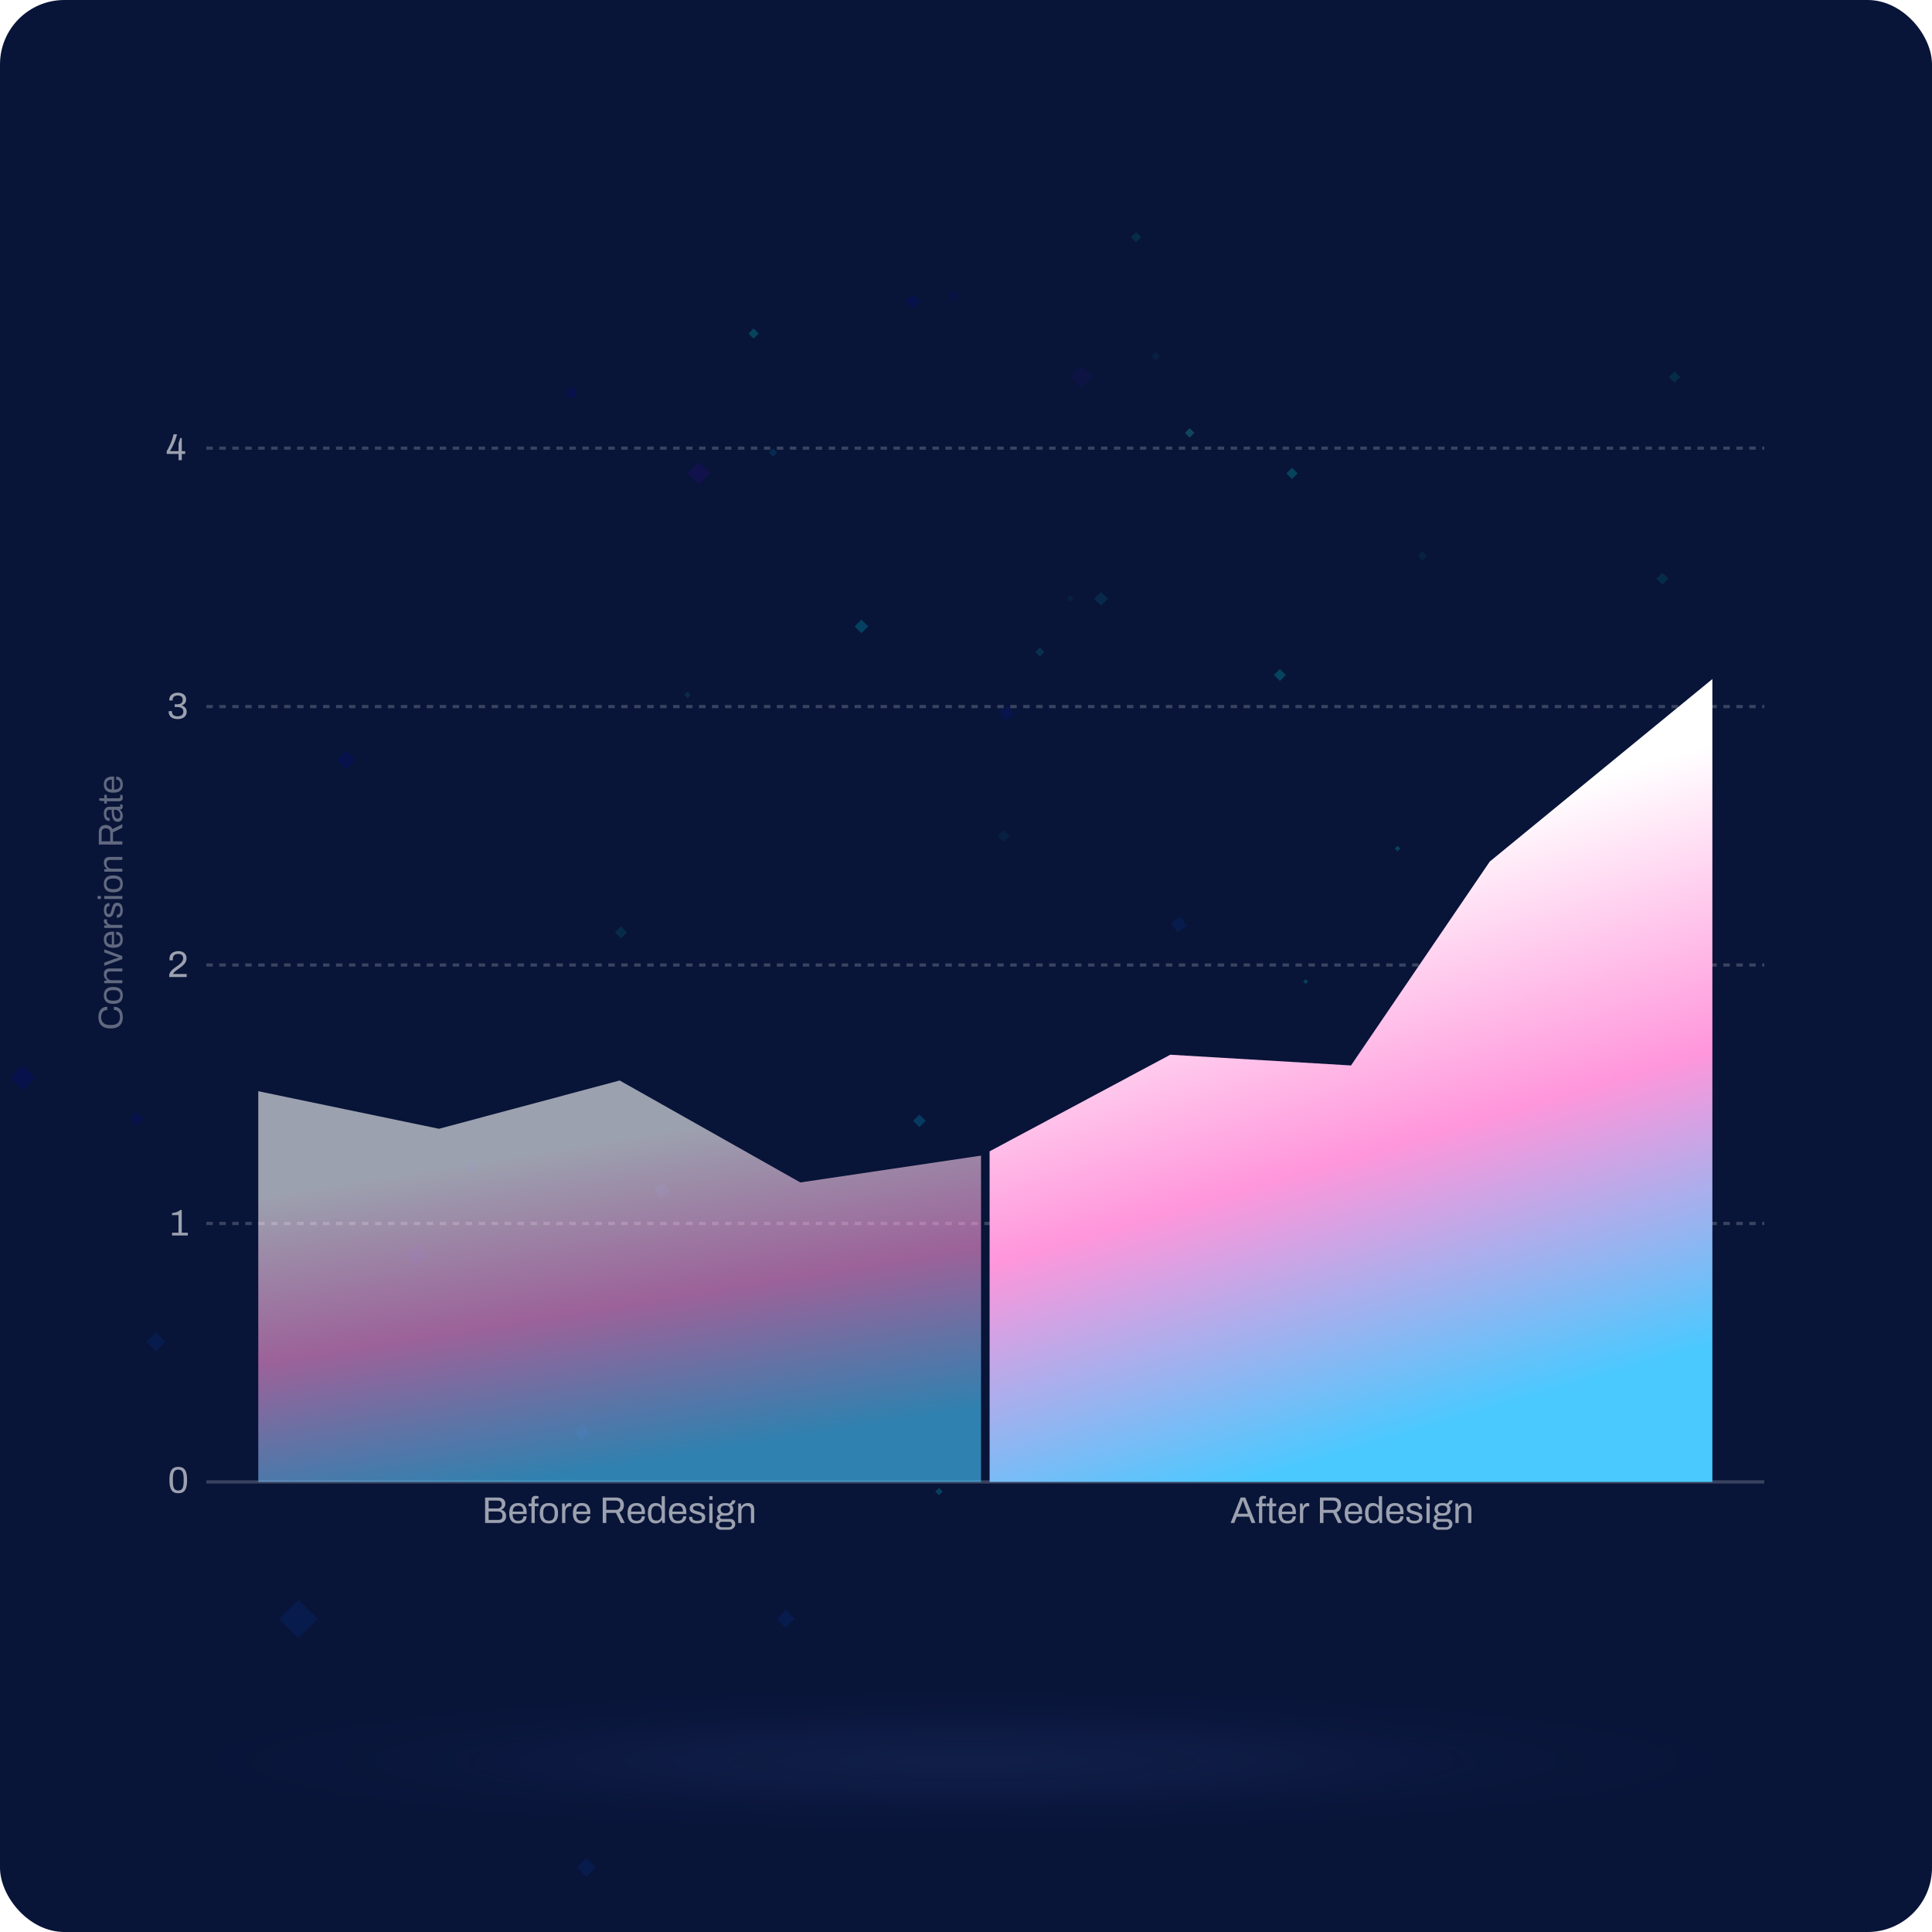 <svg width="900" height="900" viewBox="0 0 900 900" fill="none" xmlns="http://www.w3.org/2000/svg">
    <g clip-path="url(#m1q95awsqa)">
        <rect width="900" height="900" rx="30" fill="#081438"/>
        <g opacity=".2">
            <path fill="#00F0FF" fill-opacity=".5" d="m512.918 275.764 3.181 3.181-3.181 3.182-3.181-3.182z"/>
            <path fill="#00F0FF" d="m651.032 393.979 1.313 1.313-1.313 1.313-1.313-1.313zM439.128 694.83l-1.723-1.722-1.722 1.722 1.722 1.722zM644.607 476.541l1.983 1.983-1.983 1.984-1.983-1.984zM608.229 456.072l1.174 1.174-1.174 1.174-1.174-1.174zM401.27 288.614l3.181 3.181-3.181 3.182-3.181-3.182z"/>
            <path fill="#0500FF" fill-opacity=".5" d="m425.272 137.183 3.181 3.181-3.181 3.182-3.181-3.182z"/>
            <path fill="#3DFFFB" d="m554.18 199.438 2.223 2.223-2.223 2.223-2.223-2.223z"/>
            <path fill="#0500FF" fill-opacity=".5" d="m161.419 349.791 4.143 4.143-4.143 4.143-4.143-4.143z"/>
            <path fill="#06F" fill-opacity=".5" d="m72.595 620.658 4.423 4.423-4.423 4.423-4.423-4.423zM139.01 745.231l8.933 8.933-8.933 8.933-8.933-8.933zM370.196 754.164l-4.157-4.157-4.157 4.157 4.157 4.157zM273.165 865.467l4.423 4.423-4.423 4.423-4.423-4.423z"/>
            <path fill="#0500FF" fill-opacity=".5" d="m63.749 518.199 3.091 3.092-3.091 3.091-3.091-3.091zM10.492 496.366l5.76 5.76-5.76 5.76-5.76-5.76z"/>
            <path fill="#06F" fill-opacity=".5" d="m304.639 553.772 4.495-2.908 2.908 4.495-4.495 2.908z"/>
            <path fill="#00D1FF" d="m425.328 522.149 2.959-2.959 2.958 2.959-2.958 2.959z"/>
            <path fill="#001AFF" fill-opacity=".5" d="m469.77 328.676-4.224 2.733 2.732 4.224 4.225-2.733z"/>
            <path fill="#06F" fill-opacity=".5" d="m545.505 429.851 4.495-2.908 2.908 4.495-4.495 2.908zM267.517 666.405l4.495-2.908 2.908 4.495-4.495 2.908z"/>
            <path fill="#0500FF" fill-opacity=".5" d="m503.298 610.812 2.734-2.734 2.735 2.734-2.735 2.734zM217.308 542.792l3.142-2.033 2.032 3.142-3.142 2.033zM189.479 583.442l5.854-3.787 3.787 5.854-5.854 3.787z"/>
            <path fill="#00FFF0" fill-opacity=".6" d="m484.402 301.61 2.118 2.118-2.118 2.119-2.118-2.119z"/>
            <path fill="#00FFF0" d="m351.05 152.992 2.387 2.387-2.387 2.388-2.387-2.388zM604.502 220.529l-2.635-2.635-2.636 2.635 2.636 2.635zM596.225 311.637l2.804 2.804-2.804 2.805-2.804-2.805z"/>
            <path fill="#00FFF0" fill-opacity=".5" d="m289.274 431.541 2.804 2.804-2.804 2.805-2.804-2.805zM320.283 322.149l1.539 1.539-1.539 1.538-1.539-1.538z"/>
            <path fill="#0500FF" fill-opacity=".5" d="m264.514 180.646 3.91.668-.668 3.909-3.91-.668z"/>
            <path fill="#00D1FF" fill-opacity=".6" d="m360.12 208.863 1.957 1.957-1.957 1.958-1.957-1.958z"/>
            <path fill="#6100FF" fill-opacity=".5" d="m325.546 215.138 5.286 5.286-5.286 5.285-5.286-5.285z"/>
            <g opacity=".5">
                <path fill="#00FFF0" fill-opacity=".6" d="m662.594 256.738 2.118 2.119-2.118 2.118-2.118-2.118z"/>
                <path fill="#00FFF0" d="m529.244 108.12 2.387 2.387-2.387 2.387-2.387-2.387zM782.694 175.658l-2.635-2.635-2.636 2.635 2.636 2.635zM774.418 266.765l2.804 2.804-2.804 2.805-2.804-2.805z"/>
                <path fill="#00FFF0" fill-opacity=".5" d="m467.467 386.67 2.804 2.804-2.804 2.805-2.804-2.805zM498.475 277.279l1.539 1.539-1.539 1.538-1.539-1.538z"/>
                <path fill="#0500FF" fill-opacity=".5" d="m442.707 135.776 3.91.668-.668 3.909-3.91-.668z"/>
                <path fill="#00D1FF" fill-opacity=".6" d="m538.312 163.992 1.957 1.957-1.957 1.958-1.957-1.958z"/>
                <path fill="#6100FF" fill-opacity=".5" d="m503.739 170.268 5.286 5.286-5.286 5.285-5.286-5.285z"/>
            </g>
        </g>
        <path d="M83.171 214.36v-2.903h-5.512v-1.279c.483-.829.921-1.665 1.313-2.506a25.53 25.53 0 0 0 1.071-2.592c.323-.887.588-1.814.795-2.782h1.625a23.96 23.96 0 0 1-1.28 3.871c-.264.622-.53 1.204-.794 1.745a16.98 16.98 0 0 1-.726 1.4c-.219.392-.397.68-.535.864h4.043v-3.767c.07-.184.138-.374.207-.57.081-.208.156-.415.225-.622.07-.219.133-.421.19-.605.058-.196.104-.38.138-.553h.76v6.117h1.573v1.279h-1.572v2.903H83.17z" fill="#fff" fill-opacity=".6"/>
        <path d="M96.12 208.756h725.76" stroke="#fff" stroke-opacity=".2" stroke-width="1.512" stroke-dasharray="3.02 3.02"/>
        <path d="M82.831 334.96c-.922 0-1.7-.138-2.333-.415-.633-.288-1.112-.691-1.434-1.209-.323-.519-.484-1.135-.484-1.849v-.225h1.538v.225c0 .714.225 1.261.674 1.642.46.368 1.094.552 1.9.552.807 0 1.458-.172 1.953-.518.496-.357.743-.922.743-1.693 0-.565-.132-.997-.397-1.296-.265-.3-.61-.507-1.037-.622a4.522 4.522 0 0 0-1.33-.191h-1.245v-1.278h1.296c.438 0 .841-.069 1.21-.208.369-.138.662-.362.881-.674.23-.322.346-.737.346-1.244 0-.46-.104-.835-.311-1.123a1.73 1.73 0 0 0-.812-.639 2.834 2.834 0 0 0-1.14-.225c-.462 0-.876.081-1.245.242-.369.15-.662.38-.881.691-.208.311-.311.703-.311 1.175v.225h-1.555v-.311c0-.657.167-1.233.5-1.728a3.473 3.473 0 0 1 1.4-1.158c.6-.276 1.285-.415 2.057-.415.76 0 1.428.121 2.004.363.588.242 1.049.599 1.383 1.072.334.472.5 1.054.5 1.745 0 .507-.091.939-.276 1.296a2.636 2.636 0 0 1-.726.864c-.3.23-.622.42-.967.57v.069a3.308 3.308 0 0 1 1.59 1.003c.426.483.639 1.117.639 1.9 0 .703-.179 1.308-.536 1.815-.345.507-.835.898-1.469 1.175-.622.265-1.33.397-2.125.397z" fill="#fff" fill-opacity=".6"/>
        <path d="M96.12 329.149h725.76" stroke="#fff" stroke-opacity=".2" stroke-width="1.512" stroke-dasharray="3.02 3.02"/>
        <path d="M78.82 455.146v-.501c0-.484.092-.928.276-1.331.196-.414.45-.789.76-1.123a8.981 8.981 0 0 1 1.089-.985c.403-.311.812-.616 1.227-.916a22.456 22.456 0 0 0 1.555-1.175c.484-.391.87-.812 1.158-1.261.288-.461.432-.974.432-1.538 0-.357-.086-.68-.26-.968a1.701 1.701 0 0 0-.742-.708c-.334-.173-.76-.26-1.28-.26-.61 0-1.1.104-1.468.312-.368.207-.64.483-.812.829a2.666 2.666 0 0 0-.242 1.14v.709H79.01a2.9 2.9 0 0 1-.035-.259 4.834 4.834 0 0 1-.017-.432c0-.853.19-1.538.57-2.057.38-.53.887-.915 1.52-1.157a5.475 5.475 0 0 1 2.057-.381c.657 0 1.221.093 1.694.277a3.18 3.18 0 0 1 1.174.726c.311.311.542.668.692 1.071.15.392.224.806.224 1.244 0 .542-.098 1.037-.293 1.486-.185.45-.45.87-.795 1.262-.334.38-.732.749-1.193 1.106-.449.357-.939.72-1.468 1.088a16.98 16.98 0 0 0-1.09.778 6.485 6.485 0 0 0-.915.812c-.253.277-.415.542-.484.795h6.308v1.417h-8.14z" fill="#fff" fill-opacity=".6"/>
        <path d="M96.12 449.542h725.76" stroke="#fff" stroke-opacity=".2" stroke-width="1.512" stroke-dasharray="3.02 3.02"/>
        <path d="M80.147 575.539v-1.296h2.99v-8.208h-3.008v-.968c.427-.034.864-.098 1.314-.19.46-.092.91-.236 1.347-.432a4.872 4.872 0 0 0 1.193-.795h.691v10.593h2.817v1.296h-7.344z" fill="#fff" fill-opacity=".6"/>
        <path d="M96.12 569.935h725.76" stroke="#fff" stroke-opacity=".2" stroke-width="1.512" stroke-dasharray="3.02 3.02"/>
        <path d="M83.054 695.599c-.645 0-1.221-.092-1.728-.276a2.984 2.984 0 0 1-1.296-.985c-.357-.472-.628-1.1-.812-1.884-.185-.794-.277-1.791-.277-2.989s.092-2.189.277-2.972c.184-.795.455-1.423.812-1.884.357-.472.789-.8 1.296-.985.507-.196 1.083-.293 1.728-.293s1.215.097 1.71.293c.507.185.94.513 1.297.985.357.461.627 1.089.812 1.884.184.783.276 1.774.276 2.972s-.092 2.195-.276 2.989c-.185.784-.455 1.412-.813 1.884-.357.461-.789.789-1.296.985-.495.184-1.065.276-1.71.276zm0-1.278c.656 0 1.163-.167 1.52-.501.37-.335.623-.83.76-1.487.15-.656.225-1.474.225-2.453v-.795c0-.991-.075-1.815-.224-2.471-.138-.668-.392-1.17-.76-1.504-.358-.334-.865-.501-1.521-.501-.657 0-1.17.167-1.538.501-.369.334-.628.83-.778 1.486-.138.657-.207 1.481-.207 2.472v.777c0 .979.069 1.803.207 2.471.15.668.41 1.169.778 1.504.368.334.881.501 1.538.501z" fill="#fff" fill-opacity=".6"/>
        <path fill="#fff" fill-opacity=".2" d="M96.12 689.572h725.76v1.512H96.12z"/>
        <path opacity=".6" d="m120.312 508.328 84.172 17.5 84.172-22.5 84.172 47.5 84.172-12.5v152H120.312v-182z" fill="url(#vdq2nikfzb)"/>
        <path d="M225.983 709.472v-11.855h6.117c.679 0 1.267.121 1.762.363.496.231.876.559 1.141.985.276.427.415.933.415 1.521 0 .449-.081.864-.242 1.244-.162.38-.386.697-.674.95a2.909 2.909 0 0 1-.985.571v.069c.414.092.789.259 1.123.501.334.242.599.564.795.968.207.391.311.875.311 1.451 0 .772-.161 1.394-.484 1.866a2.808 2.808 0 0 1-1.296 1.037c-.541.219-1.163.329-1.866.329h-6.117zm1.641-1.417h4.459c.587 0 1.065-.15 1.434-.45.368-.311.553-.823.553-1.538 0-.437-.081-.8-.242-1.088a1.452 1.452 0 0 0-.709-.657c-.311-.15-.702-.225-1.175-.225h-4.32v3.958zm0-5.357h4.165c.391 0 .731-.075 1.019-.225a1.84 1.84 0 0 0 .933-1.624c0-.622-.167-1.077-.501-1.365-.334-.3-.777-.45-1.33-.45h-4.286v3.664zM241.383 709.679c-.898 0-1.659-.167-2.281-.501-.61-.346-1.077-.87-1.399-1.573-.311-.702-.467-1.595-.467-2.678 0-1.095.156-1.987.467-2.679.322-.702.795-1.221 1.417-1.555.622-.345 1.399-.518 2.332-.518.853 0 1.567.167 2.143.501.576.323 1.008.812 1.296 1.469.3.645.449 1.457.449 2.436v.726h-6.531c.023.726.126 1.325.311 1.797.195.461.483.801.864 1.02.38.207.858.311 1.434.311.392 0 .731-.046 1.019-.139.3-.103.548-.247.743-.432.208-.184.363-.403.467-.656.104-.254.161-.53.173-.83h1.486a3.705 3.705 0 0 1-.277 1.348 2.811 2.811 0 0 1-.76 1.037 3.589 3.589 0 0 1-1.227.674c-.484.161-1.037.242-1.659.242zm-2.54-5.512h4.925c0-.507-.058-.934-.173-1.279a2.119 2.119 0 0 0-.501-.847 1.73 1.73 0 0 0-.743-.466 2.684 2.684 0 0 0-.95-.156c-.53 0-.98.098-1.348.294a1.946 1.946 0 0 0-.847.898c-.196.404-.317.922-.363 1.556zM247.584 709.472v-7.811h-1.348v-1.279h1.348v-1.451c0-.357.052-.691.156-1.003.103-.322.299-.581.587-.777.288-.207.692-.311 1.21-.311.161 0 .317.011.466.034.162.012.312.035.45.07.15.023.282.051.397.086v1.089h-.916c-.288 0-.501.074-.639.224-.127.138-.19.34-.19.605v1.434h1.745v1.279h-1.745v7.811h-1.521zM255.713 709.679c-.922 0-1.7-.167-2.333-.501-.622-.346-1.1-.87-1.434-1.573-.323-.702-.484-1.595-.484-2.678 0-1.095.161-1.987.484-2.679.334-.702.812-1.221 1.434-1.555.633-.345 1.411-.518 2.333-.518.921 0 1.693.173 2.315.518.634.334 1.112.853 1.434 1.555.323.692.484 1.584.484 2.679 0 1.083-.161 1.976-.484 2.678-.322.703-.8 1.227-1.434 1.573-.622.334-1.394.501-2.315.501zm0-1.279c.587 0 1.077-.115 1.468-.345.392-.231.686-.588.882-1.072.207-.495.311-1.117.311-1.866v-.38c0-.761-.104-1.383-.311-1.866-.196-.484-.49-.841-.882-1.072-.391-.23-.881-.345-1.468-.345-.588 0-1.083.115-1.486.345-.392.231-.686.588-.882 1.072-.196.483-.293 1.105-.293 1.866v.38c0 .749.097 1.371.293 1.866.196.484.49.841.882 1.072.403.23.898.345 1.486.345zM261.835 709.472v-9.09h1.227l.138 1.504h.121c.092-.288.219-.559.38-.813.162-.265.381-.478.657-.639.277-.173.616-.259 1.02-.259.172 0 .328.017.466.052a1.2 1.2 0 0 1 .328.086v1.4h-.57c-.391 0-.731.069-1.019.207a1.804 1.804 0 0 0-.692.553c-.184.242-.322.53-.414.864a4.534 4.534 0 0 0-.121 1.071v5.064h-1.521zM271.033 709.679c-.899 0-1.659-.167-2.281-.501-.611-.346-1.077-.87-1.4-1.573-.311-.702-.466-1.595-.466-2.678 0-1.095.155-1.987.466-2.679.323-.702.795-1.221 1.417-1.555.622-.345 1.4-.518 2.333-.518.852 0 1.567.167 2.143.501.576.323 1.008.812 1.296 1.469.299.645.449 1.457.449 2.436v.726h-6.532c.023.726.127 1.325.311 1.797.196.461.484.801.864 1.02.38.207.858.311 1.434.311.392 0 .732-.046 1.02-.139.299-.103.547-.247.743-.432.207-.184.363-.403.466-.656.104-.254.162-.53.173-.83h1.486a3.684 3.684 0 0 1-.276 1.348 2.814 2.814 0 0 1-.761 1.037 3.593 3.593 0 0 1-1.226.674c-.484.161-1.037.242-1.659.242zm-2.54-5.512h4.924c0-.507-.057-.934-.172-1.279a2.132 2.132 0 0 0-.502-.847 1.73 1.73 0 0 0-.743-.466 2.684 2.684 0 0 0-.95-.156c-.53 0-.979.098-1.348.294a1.95 1.95 0 0 0-.847.898c-.195.404-.316.922-.362 1.556zM280.776 709.472v-11.855h6.238c.806 0 1.474.15 2.004.45.542.288.945.697 1.21 1.227.265.518.397 1.117.397 1.797 0 .818-.184 1.52-.553 2.108a3.078 3.078 0 0 1-1.52 1.261l2.488 5.012h-1.797l-2.316-4.718h-4.51v4.718h-1.641zm1.641-6.118h4.441c.657 0 1.17-.201 1.538-.604.38-.404.571-.957.571-1.659 0-.438-.081-.807-.242-1.106-.162-.3-.398-.53-.709-.691-.311-.173-.697-.26-1.158-.26h-4.441v4.32zM296.497 709.679c-.898 0-1.659-.167-2.281-.501-.61-.346-1.077-.87-1.4-1.573-.311-.702-.466-1.595-.466-2.678 0-1.095.155-1.987.466-2.679.323-.702.795-1.221 1.417-1.555.622-.345 1.4-.518 2.333-.518.853 0 1.567.167 2.143.501.576.323 1.008.812 1.296 1.469.299.645.449 1.457.449 2.436v.726h-6.532c.023.726.127 1.325.311 1.797.196.461.484.801.864 1.02.381.207.859.311 1.435.311a3.33 3.33 0 0 0 1.019-.139c.3-.103.547-.247.743-.432.208-.184.363-.403.467-.656a2.45 2.45 0 0 0 .173-.83h1.486a3.705 3.705 0 0 1-.277 1.348 2.822 2.822 0 0 1-.76 1.037 3.589 3.589 0 0 1-1.227.674c-.484.161-1.037.242-1.659.242zm-2.54-5.512h4.925c0-.507-.058-.934-.173-1.279a2.119 2.119 0 0 0-.501-.847 1.736 1.736 0 0 0-.743-.466 2.694 2.694 0 0 0-.951-.156c-.53 0-.979.098-1.347.294a1.946 1.946 0 0 0-.847.898c-.196.404-.317.922-.363 1.556zM305.428 709.679c-.749 0-1.394-.167-1.935-.501-.53-.334-.945-.853-1.244-1.555-.288-.715-.432-1.636-.432-2.765 0-1.072.15-1.953.449-2.644.3-.691.714-1.204 1.244-1.538.53-.334 1.146-.501 1.849-.501.403 0 .778.046 1.123.138a2.762 2.762 0 0 1 1.642 1.21h.104v-4.545h1.52v12.494h-1.227l-.138-1.296h-.121a3.023 3.023 0 0 1-1.209 1.14 3.654 3.654 0 0 1-1.625.363zm.363-1.331c.576 0 1.043-.126 1.4-.38.357-.253.616-.622.777-1.106.173-.484.26-1.083.26-1.797v-.276c0-.622-.064-1.147-.19-1.573-.127-.426-.3-.766-.519-1.019a1.805 1.805 0 0 0-.76-.536 2.675 2.675 0 0 0-.916-.156c-.564 0-1.025.116-1.382.346-.358.219-.622.57-.795 1.054-.173.472-.259 1.089-.259 1.849v.363c0 .783.092 1.417.276 1.901.184.472.449.812.795 1.019.357.208.795.311 1.313.311zM315.768 709.679c-.898 0-1.659-.167-2.281-.501-.61-.346-1.077-.87-1.399-1.573-.311-.702-.467-1.595-.467-2.678 0-1.095.156-1.987.467-2.679.322-.702.795-1.221 1.417-1.555.622-.345 1.399-.518 2.332-.518.853 0 1.567.167 2.143.501.576.323 1.008.812 1.296 1.469.3.645.449 1.457.449 2.436v.726h-6.531c.023.726.126 1.325.311 1.797.196.461.484.801.864 1.02.38.207.858.311 1.434.311.392 0 .731-.046 1.019-.139.3-.103.548-.247.743-.432.208-.184.363-.403.467-.656.104-.254.161-.53.173-.83h1.486a3.705 3.705 0 0 1-.277 1.348 2.811 2.811 0 0 1-.76 1.037 3.589 3.589 0 0 1-1.227.674c-.484.161-1.037.242-1.659.242zm-2.54-5.512h4.925c0-.507-.058-.934-.173-1.279a2.119 2.119 0 0 0-.501-.847 1.73 1.73 0 0 0-.743-.466 2.684 2.684 0 0 0-.95-.156c-.53 0-.98.098-1.348.294a1.946 1.946 0 0 0-.847.898c-.196.404-.317.922-.363 1.556zM324.786 709.679c-.622 0-1.169-.063-1.642-.19-.472-.127-.864-.311-1.175-.553a2.418 2.418 0 0 1-.708-.864 2.595 2.595 0 0 1-.242-1.141v-.155c0-.058.006-.104.017-.138h1.504a.486.486 0 0 0-.018.121v.103c.012.403.115.72.311.951.208.23.49.391.847.483.357.093.755.139 1.192.139.38 0 .732-.046 1.054-.139.323-.103.576-.253.761-.449.196-.207.293-.466.293-.777 0-.381-.126-.669-.38-.864-.242-.208-.564-.369-.967-.484-.404-.115-.824-.236-1.262-.363a20.678 20.678 0 0 1-1.106-.346 5.021 5.021 0 0 1-1.002-.466 2.314 2.314 0 0 1-.708-.709c-.173-.299-.26-.674-.26-1.123 0-.403.081-.76.242-1.071.173-.311.415-.576.726-.795.311-.219.685-.38 1.123-.484.45-.115.945-.173 1.486-.173.576 0 1.077.064 1.504.19.437.127.8.306 1.088.536.288.23.501.495.64.795.138.288.207.599.207.933v.207a.473.473 0 0 1-.017.139h-1.486v-.191c0-.23-.064-.449-.19-.656-.116-.219-.323-.392-.622-.519-.288-.138-.692-.207-1.21-.207-.334 0-.622.029-.864.086a1.53 1.53 0 0 0-.605.242 1.046 1.046 0 0 0-.363.381.946.946 0 0 0-.121.483c0 .3.098.53.294.692.196.161.455.293.778.397.334.104.691.219 1.071.346.403.115.812.236 1.227.362.426.116.812.265 1.158.45.357.184.639.438.846.76.219.311.329.726.329 1.244 0 .484-.092.905-.277 1.262a2.324 2.324 0 0 1-.795.881c-.334.23-.731.397-1.192.501a5.989 5.989 0 0 1-1.486.173zM330.415 698.672v-1.694h1.521v1.694h-1.521zm0 10.8v-9.09h1.521v9.09h-1.521zM335.834 712.616c-.437 0-.841-.092-1.209-.276a2.096 2.096 0 0 1-.882-.76c-.218-.334-.328-.732-.328-1.193 0-.507.138-.927.415-1.261a2.682 2.682 0 0 1 1.019-.743 1.645 1.645 0 0 1-.674-.57 1.518 1.518 0 0 1-.241-.83c0-.403.144-.743.432-1.019a2.273 2.273 0 0 1 1.088-.553 2.876 2.876 0 0 1-.933-.968 2.743 2.743 0 0 1-.328-1.331c0-.576.132-1.082.397-1.52.277-.438.691-.784 1.244-1.037.565-.253 1.25-.38 2.057-.38.368 0 .714.029 1.036.086.323.046.611.127.864.242.404-.184.703-.42.899-.708a2.04 2.04 0 0 0 .38-.882h1.504c0 .346-.081.674-.242.985-.15.3-.358.553-.622.761a2.29 2.29 0 0 1-.968.397c.288.277.501.588.639.933.15.346.225.72.225 1.123a2.87 2.87 0 0 1-.415 1.538c-.265.438-.668.784-1.209 1.037-.542.254-1.222.38-2.04.38h-1.416c-.312 0-.565.064-.761.19-.196.116-.294.306-.294.571 0 .23.098.42.294.57.196.138.449.207.761.207h3.697c.669 0 1.216.225 1.642.674.426.438.639 1.002.639 1.694 0 .495-.126.939-.38 1.33-.242.403-.587.72-1.037.951-.437.242-.95.362-1.537.362h-3.716zm.432-1.157h3.266c.265 0 .507-.058.726-.173.219-.104.392-.254.518-.449.127-.196.19-.409.19-.64 0-.391-.115-.702-.345-.933a1.175 1.175 0 0 0-.864-.345h-3.491c-.368 0-.679.126-.933.38-.253.242-.38.541-.38.898 0 .38.127.686.38.916.254.231.565.346.933.346zm1.642-6.532c.737 0 1.284-.161 1.642-.484.357-.323.535-.766.535-1.331 0-.552-.178-.99-.535-1.313-.358-.322-.905-.484-1.642-.484-.737 0-1.29.162-1.659.484-.357.323-.536.761-.536 1.313 0 .358.081.674.242.951.162.276.403.489.726.639.323.15.732.225 1.227.225zM343.898 709.472v-9.09h1.227l.138 1.365h.121c.242-.368.513-.668.813-.898.311-.231.65-.398 1.019-.501a4.12 4.12 0 0 1 1.21-.173c.576 0 1.077.098 1.503.294.438.195.778.512 1.02.95.253.438.38 1.031.38 1.78v6.273h-1.521v-6.066c0-.38-.052-.691-.155-.933a1.309 1.309 0 0 0-.398-.57 1.423 1.423 0 0 0-.605-.294 3.236 3.236 0 0 0-.777-.086c-.427 0-.83.103-1.21.311a2.37 2.37 0 0 0-.916.898c-.219.392-.328.859-.328 1.4v5.34h-1.521z" fill="#fff" fill-opacity=".6"/>
        <path d="m461 536.328 84.172-45 84.172 5 64.656-95 103.688-85v374H461v-154z" fill="url(#vv7o8n96wc)"/>
        <path d="m573.27 709.472 4.683-11.855h2.16l4.7 11.855h-1.78l-1.158-2.938h-5.771l-1.141 2.938h-1.693zm3.37-4.338h4.683l-1.435-3.715a11.61 11.61 0 0 0-.155-.432l-.225-.605-.242-.691c-.08-.242-.155-.461-.224-.657h-.104l-.277.795a59.091 59.091 0 0 1-.57 1.59l-1.451 3.715zM586.483 709.472v-7.811h-1.348v-1.279h1.348v-1.451c0-.357.052-.691.156-1.003.103-.322.299-.581.587-.777.288-.207.691-.311 1.21-.311.161 0 .316.011.466.034.161.012.311.035.449.07.15.023.283.051.398.086v1.089h-.916c-.288 0-.501.074-.639.224-.127.138-.19.34-.19.605v1.434h1.745v1.279h-1.745v7.811h-1.521zM593.089 709.679c-.473 0-.841-.087-1.106-.259a1.554 1.554 0 0 1-.57-.709 2.604 2.604 0 0 1-.173-.95v-6.1h-1.175v-1.279h1.209l.277-2.54h1.209v2.54h1.711v1.279h-1.711v5.875c0 .288.052.507.156.657.104.138.299.207.587.207h.968v1.002a1.738 1.738 0 0 1-.415.139 6.693 6.693 0 0 1-.501.086 2.196 2.196 0 0 1-.466.052zM599.722 709.679c-.899 0-1.659-.167-2.281-.501-.61-.346-1.077-.87-1.4-1.573-.311-.702-.466-1.595-.466-2.678 0-1.095.155-1.987.466-2.679.323-.702.795-1.221 1.417-1.555.622-.345 1.4-.518 2.333-.518.853 0 1.567.167 2.143.501.576.323 1.008.812 1.296 1.469.299.645.449 1.457.449 2.436v.726h-6.532c.023.726.127 1.325.311 1.797.196.461.484.801.864 1.02.381.207.859.311 1.435.311a3.33 3.33 0 0 0 1.019-.139c.3-.103.547-.247.743-.432.208-.184.363-.403.467-.656a2.45 2.45 0 0 0 .173-.83h1.486a3.705 3.705 0 0 1-.277 1.348 2.822 2.822 0 0 1-.76 1.037 3.589 3.589 0 0 1-1.227.674c-.484.161-1.037.242-1.659.242zm-2.54-5.512h4.925c0-.507-.058-.934-.173-1.279a2.119 2.119 0 0 0-.501-.847 1.736 1.736 0 0 0-.743-.466 2.694 2.694 0 0 0-.951-.156c-.53 0-.979.098-1.348.294-.368.196-.65.495-.846.898-.196.404-.317.922-.363 1.556zM605.56 709.472v-9.09h1.227l.138 1.504h.121c.092-.288.219-.559.38-.813.162-.265.381-.478.657-.639.276-.173.616-.259 1.02-.259.172 0 .328.017.466.052a1.2 1.2 0 0 1 .328.086v1.4h-.57c-.392 0-.731.069-1.019.207a1.804 1.804 0 0 0-.692.553c-.184.242-.322.53-.414.864a4.534 4.534 0 0 0-.121 1.071v5.064h-1.521zM614.865 709.472v-11.855h6.238c.807 0 1.475.15 2.005.45.541.288.944.697 1.209 1.227.265.518.398 1.117.398 1.797 0 .818-.185 1.52-.553 2.108a3.084 3.084 0 0 1-1.521 1.261l2.488 5.012h-1.797l-2.315-4.718h-4.51v4.718h-1.642zm1.642-6.118h4.441c.656 0 1.169-.201 1.538-.604.38-.404.57-.957.57-1.659 0-.438-.081-.807-.242-1.106-.161-.3-.397-.53-.709-.691-.311-.173-.696-.26-1.157-.26h-4.441v4.32zM630.586 709.679c-.898 0-1.658-.167-2.281-.501-.61-.346-1.077-.87-1.399-1.573-.311-.702-.467-1.595-.467-2.678 0-1.095.156-1.987.467-2.679.322-.702.795-1.221 1.417-1.555.622-.345 1.399-.518 2.333-.518.852 0 1.566.167 2.142.501.576.323 1.008.812 1.296 1.469.3.645.45 1.457.45 2.436v.726h-6.532c.023.726.126 1.325.311 1.797.196.461.484.801.864 1.02.38.207.858.311 1.434.311.392 0 .732-.046 1.02-.139.299-.103.547-.247.743-.432.207-.184.362-.403.466-.656.104-.254.161-.53.173-.83h1.486a3.726 3.726 0 0 1-.276 1.348 2.825 2.825 0 0 1-.761 1.037 3.589 3.589 0 0 1-1.227.674c-.484.161-1.036.242-1.659.242zm-2.54-5.512h4.925c0-.507-.058-.934-.173-1.279a2.119 2.119 0 0 0-.501-.847 1.73 1.73 0 0 0-.743-.466 2.684 2.684 0 0 0-.95-.156c-.53 0-.979.098-1.348.294a1.946 1.946 0 0 0-.847.898c-.196.404-.317.922-.363 1.556zM639.518 709.679c-.749 0-1.394-.167-1.936-.501-.53-.334-.944-.853-1.244-1.555-.288-.715-.432-1.636-.432-2.765 0-1.072.15-1.953.449-2.644.3-.691.715-1.204 1.245-1.538.529-.334 1.146-.501 1.849-.501.403 0 .777.046 1.123.138.345.092.651.236.916.432.276.196.518.455.725.778h.104v-4.545h1.521v12.494h-1.227l-.138-1.296h-.121a3.026 3.026 0 0 1-1.21 1.14 3.65 3.65 0 0 1-1.624.363zm.363-1.331c.576 0 1.042-.126 1.399-.38.357-.253.617-.622.778-1.106.173-.484.259-1.083.259-1.797v-.276c0-.622-.063-1.147-.19-1.573-.127-.426-.3-.766-.518-1.019a1.808 1.808 0 0 0-.761-.536 2.675 2.675 0 0 0-.916-.156c-.564 0-1.025.116-1.382.346-.357.219-.622.57-.795 1.054-.173.472-.259 1.089-.259 1.849v.363c0 .783.092 1.417.276 1.901.185.472.45.812.795 1.019.357.208.795.311 1.314.311zM649.858 709.679c-.899 0-1.659-.167-2.281-.501-.611-.346-1.077-.87-1.4-1.573-.311-.702-.467-1.595-.467-2.678 0-1.095.156-1.987.467-2.679.323-.702.795-1.221 1.417-1.555.622-.345 1.4-.518 2.333-.518.852 0 1.567.167 2.143.501.576.323 1.008.812 1.296 1.469.299.645.449 1.457.449 2.436v.726h-6.532c.023.726.127 1.325.311 1.797.196.461.484.801.864 1.02.38.207.858.311 1.434.311.392 0 .732-.046 1.02-.139.299-.103.547-.247.743-.432.207-.184.363-.403.466-.656.104-.254.162-.53.173-.83h1.486a3.684 3.684 0 0 1-.276 1.348 2.814 2.814 0 0 1-.761 1.037 3.593 3.593 0 0 1-1.226.674c-.484.161-1.037.242-1.659.242zm-2.54-5.512h4.924c0-.507-.057-.934-.172-1.279a2.132 2.132 0 0 0-.502-.847 1.73 1.73 0 0 0-.743-.466 2.684 2.684 0 0 0-.95-.156c-.53 0-.979.098-1.348.294a1.946 1.946 0 0 0-.847.898c-.195.404-.316.922-.362 1.556zM658.875 709.679c-.622 0-1.169-.063-1.641-.19-.473-.127-.864-.311-1.175-.553a2.42 2.42 0 0 1-.709-.864 2.595 2.595 0 0 1-.242-1.141v-.155c0-.058.006-.104.018-.138h1.503a.48.48 0 0 0-.017.121v.103c.011.403.115.72.311.951.207.23.489.391.846.483.357.093.755.139 1.193.139.38 0 .731-.046 1.054-.139.322-.103.576-.253.76-.449.196-.207.294-.466.294-.777 0-.381-.127-.669-.38-.864-.242-.208-.565-.369-.968-.484-.403-.115-.824-.236-1.261-.363a20.123 20.123 0 0 1-1.106-.346 5.004 5.004 0 0 1-1.003-.466 2.314 2.314 0 0 1-.708-.709c-.173-.299-.259-.674-.259-1.123 0-.403.08-.76.242-1.071.172-.311.414-.576.725-.795.311-.219.686-.38 1.124-.484a5.983 5.983 0 0 1 1.486-.173c.576 0 1.077.064 1.503.19.438.127.801.306 1.089.536.288.23.501.495.639.795.138.288.207.599.207.933v.207a.442.442 0 0 1-.017.139h-1.486v-.191c0-.23-.063-.449-.19-.656-.115-.219-.323-.392-.622-.519-.288-.138-.691-.207-1.21-.207-.334 0-.622.029-.864.086a1.537 1.537 0 0 0-.605.242 1.034 1.034 0 0 0-.362.381.936.936 0 0 0-.121.483c0 .3.098.53.293.692.196.161.455.293.778.397.334.104.691.219 1.071.346.404.115.813.236 1.227.362.426.116.812.265 1.158.45.357.184.639.438.847.76.219.311.328.726.328 1.244 0 .484-.092.905-.276 1.262a2.34 2.34 0 0 1-.795.881c-.334.23-.732.397-1.193.501a5.983 5.983 0 0 1-1.486.173zM664.505 698.672v-1.694h1.52v1.694h-1.52zm0 10.8v-9.09h1.52v9.09h-1.52zM669.924 712.616c-.438 0-.841-.092-1.21-.276a2.093 2.093 0 0 1-.881-.76c-.219-.334-.329-.732-.329-1.193 0-.507.139-.927.415-1.261a2.677 2.677 0 0 1 1.02-.743 1.638 1.638 0 0 1-.674-.57 1.52 1.52 0 0 1-.242-.83c0-.403.144-.743.432-1.019a2.272 2.272 0 0 1 1.089-.553 2.889 2.889 0 0 1-.934-.968 2.754 2.754 0 0 1-.328-1.331c0-.576.133-1.082.398-1.52.276-.438.691-.784 1.244-1.037.564-.253 1.25-.38 2.056-.38.369 0 .714.029 1.037.086.322.046.61.127.864.242.403-.184.703-.42.898-.708.208-.288.334-.582.381-.882h1.503c0 .346-.081.674-.242.985-.15.3-.357.553-.622.761a2.29 2.29 0 0 1-.968.397c.288.277.501.588.64.933.149.346.224.72.224 1.123a2.87 2.87 0 0 1-.415 1.538c-.264.438-.668.784-1.209 1.037-.542.254-1.221.38-2.039.38h-1.417c-.311 0-.565.064-.76.19-.196.116-.294.306-.294.571 0 .23.098.42.294.57.195.138.449.207.76.207h3.698c.668 0 1.215.225 1.641.674.427.438.64 1.002.64 1.694 0 .495-.127.939-.38 1.33-.242.403-.588.72-1.037.951-.438.242-.951.362-1.538.362h-3.715zm.432-1.157h3.266c.265 0 .506-.058.725-.173a1.24 1.24 0 0 0 .519-.449 1.16 1.16 0 0 0 .19-.64c0-.391-.115-.702-.346-.933a1.172 1.172 0 0 0-.864-.345h-3.49c-.369 0-.68.126-.933.38a1.19 1.19 0 0 0-.381.898c0 .38.127.686.381.916.253.231.564.346.933.346zm1.641-6.532c.738 0 1.285-.161 1.642-.484.357-.323.536-.766.536-1.331 0-.552-.179-.99-.536-1.313-.357-.322-.904-.484-1.642-.484-.737 0-1.29.162-1.659.484-.357.323-.535.761-.535 1.313 0 .358.08.674.242.951.161.276.403.489.725.639.323.15.732.225 1.227.225zM677.988 709.472v-9.09h1.227l.138 1.365h.121c.242-.368.512-.668.812-.898a3.096 3.096 0 0 1 1.019-.501 4.13 4.13 0 0 1 1.21-.173c.576 0 1.077.098 1.503.294.438.195.778.512 1.02.95.253.438.38 1.031.38 1.78v6.273h-1.521v-6.066c0-.38-.051-.691-.155-.933a1.3 1.3 0 0 0-.398-.57 1.418 1.418 0 0 0-.604-.294 3.25 3.25 0 0 0-.778-.086c-.426 0-.829.103-1.21.311-.38.207-.685.507-.915.898-.219.392-.329.859-.329 1.4v5.34h-1.52z" fill="#fff" fill-opacity=".6"/>
        <g opacity=".6" fill="#fff" fill-opacity=".6">
            <path d="M57.192 473.827c0 1.12-.203 2.069-.608 2.848-.416.778-1.04 1.376-1.872 1.792-.843.405-1.91.608-3.2.608-1.91 0-3.333-.464-4.272-1.392-.939-.928-1.408-2.219-1.408-3.872 0-.939.155-1.771.464-2.496.299-.726.757-1.291 1.376-1.696.608-.416 1.376-.624 2.304-.624v1.536c-.64 0-1.168.138-1.584.416a2.389 2.389 0 0 0-.928 1.136c-.213.49-.32 1.066-.32 1.728 0 .768.15 1.429.448 1.984.299.554.763.976 1.392 1.264.619.288 1.419.432 2.4.432h.336c.97 0 1.765-.144 2.384-.432.608-.288 1.056-.704 1.344-1.248.288-.555.432-1.222.432-2 0-.683-.101-1.27-.304-1.76-.203-.502-.512-.886-.928-1.152-.427-.278-.96-.416-1.6-.416v-1.488c.95 0 1.728.213 2.336.64.608.416 1.061.986 1.36 1.712.299.725.448 1.552.448 2.48zM57.192 463.69c0 .853-.155 1.573-.464 2.16-.32.576-.805 1.019-1.456 1.328-.65.299-1.477.448-2.48.448-1.013 0-1.84-.149-2.48-.448-.65-.309-1.13-.752-1.44-1.328-.32-.587-.48-1.307-.48-2.16 0-.853.16-1.568.48-2.144.31-.587.79-1.029 1.44-1.328.64-.299 1.467-.448 2.48-.448 1.003 0 1.83.149 2.48.448.65.299 1.136.741 1.456 1.328.31.576.464 1.291.464 2.144zm-1.184 0c0-.544-.107-.997-.32-1.36-.213-.363-.544-.635-.992-.816-.459-.192-1.035-.288-1.728-.288h-.352c-.704 0-1.28.096-1.728.288-.448.181-.779.453-.992.816-.213.363-.32.816-.32 1.36 0 .544.107 1.003.32 1.376.213.363.544.635.992.816.448.181 1.024.272 1.728.272h.352c.693 0 1.27-.091 1.728-.272.448-.181.779-.453.992-.816.213-.373.32-.832.32-1.376zM57 458.021h-8.416v-1.136l1.264-.128v-.112a3.368 3.368 0 0 1-.832-.752 2.89 2.89 0 0 1-.464-.944 3.84 3.84 0 0 1-.16-1.12c0-.533.09-.997.272-1.392.181-.405.475-.72.88-.944.405-.235.955-.352 1.648-.352H57v1.408h-5.616c-.352 0-.64.048-.864.144-.224.085-.4.208-.528.368a1.309 1.309 0 0 0-.272.56c-.053.213-.08.453-.08.72 0 .395.096.768.288 1.12.192.352.47.635.832.848.363.203.795.304 1.296.304H57v1.408zM57 446.781l-8.416 3.12v-1.472l4.208-1.536a49.837 49.837 0 0 1 1.696-.544c.31-.106.587-.192.832-.256v-.08l-.816-.256c-.32-.096-.63-.192-.928-.288-.31-.106-.57-.197-.784-.272l-4.208-1.52v-1.424l8.416 3.12v1.408zM57.192 437.661c0 .832-.155 1.536-.464 2.112-.32.565-.805.997-1.456 1.296-.65.288-1.477.432-2.48.432-1.013 0-1.84-.144-2.48-.432-.65-.299-1.13-.736-1.44-1.312-.32-.576-.48-1.296-.48-2.16 0-.789.155-1.451.464-1.984.299-.533.752-.933 1.36-1.2.597-.277 1.35-.416 2.256-.416h.672v6.048c.672-.021 1.227-.117 1.664-.288.427-.181.741-.448.944-.8.192-.352.288-.795.288-1.328a3.11 3.11 0 0 0-.128-.944 1.889 1.889 0 0 0-.4-.688 1.63 1.63 0 0 0-.608-.432 2.248 2.248 0 0 0-.768-.16v-1.376c.448.011.864.096 1.248.256.373.16.693.395.96.704.267.309.475.688.624 1.136.15.448.224.96.224 1.536zm-5.104 2.352v-4.56c-.47 0-.864.053-1.184.16-.32.107-.581.261-.784.464a1.605 1.605 0 0 0-.432.688 2.495 2.495 0 0 0-.144.88c0 .491.09.907.272 1.248.181.341.459.603.832.784.373.181.853.293 1.44.336zM57 432.255h-8.416v-1.136l1.392-.128v-.112a3.186 3.186 0 0 1-.752-.352 1.7 1.7 0 0 1-.592-.608c-.16-.256-.24-.57-.24-.944 0-.16.016-.304.048-.432.021-.138.048-.24.08-.304h1.296v.528c0 .363.064.678.192.944.117.256.288.47.512.64.224.171.49.299.8.384.31.075.64.112.992.112H57v1.408zM57.192 423.999c0 .576-.059 1.083-.176 1.52-.117.437-.288.8-.512 1.088-.224.288-.49.507-.8.656-.31.149-.661.224-1.056.224h-.144a.406.406 0 0 1-.128-.016v-1.392c.043.011.08.016.112.016h.096c.373-.011.667-.107.88-.288.213-.192.363-.453.448-.784.085-.331.128-.699.128-1.104 0-.352-.043-.677-.128-.976-.096-.299-.235-.533-.416-.704a1.01 1.01 0 0 0-.72-.272c-.352 0-.619.117-.8.352-.192.224-.341.523-.448.896l-.336 1.168c-.096.341-.203.683-.32 1.024a4.642 4.642 0 0 1-.432.928c-.17.267-.39.485-.656.656-.277.16-.624.24-1.04.24-.373 0-.704-.075-.992-.224a2.206 2.206 0 0 1-.736-.672 2.984 2.984 0 0 1-.448-1.04 5.537 5.537 0 0 1-.16-1.376c0-.533.059-.997.176-1.392a2.88 2.88 0 0 1 .496-1.008 2.03 2.03 0 0 1 .736-.592 1.97 1.97 0 0 1 .864-.192h.192c.053 0 .096.005.128.016v1.376h-.176a1.15 1.15 0 0 0-.608.176c-.203.107-.363.299-.48.576-.128.267-.192.64-.192 1.12 0 .309.027.576.08.8.043.224.117.411.224.56a.966.966 0 0 0 .352.336.87.87 0 0 0 .448.112c.277 0 .49-.091.64-.272.15-.181.272-.421.368-.72.096-.309.203-.64.32-.992a66.4 66.4 0 0 1 .336-1.136 5.09 5.09 0 0 1 .416-1.072c.17-.331.405-.592.704-.784.288-.203.672-.304 1.152-.304.448 0 .837.085 1.168.256.33.171.603.416.816.736.213.309.368.677.464 1.104.107.416.16.875.16 1.376zM47 418.787h-1.568v-1.408H47v1.408zm10 0h-8.416v-1.408H57v1.408zM57.192 411.737c0 .853-.155 1.573-.464 2.16-.32.576-.805 1.019-1.456 1.328-.65.299-1.477.448-2.48.448-1.013 0-1.84-.149-2.48-.448-.65-.309-1.13-.752-1.44-1.328-.32-.587-.48-1.307-.48-2.16 0-.853.16-1.568.48-2.144.31-.587.79-1.029 1.44-1.328.64-.299 1.467-.448 2.48-.448 1.003 0 1.83.149 2.48.448.65.299 1.136.741 1.456 1.328.31.576.464 1.291.464 2.144zm-1.184 0c0-.544-.107-.997-.32-1.36-.213-.363-.544-.635-.992-.816-.459-.192-1.035-.288-1.728-.288h-.352c-.704 0-1.28.096-1.728.288-.448.181-.779.453-.992.816-.213.363-.32.816-.32 1.36 0 .544.107 1.003.32 1.376.213.363.544.635.992.816.448.181 1.024.272 1.728.272h.352c.693 0 1.27-.091 1.728-.272.448-.181.779-.453.992-.816.213-.373.32-.832.32-1.376zM57 406.068h-8.416v-1.136l1.264-.128v-.112a3.368 3.368 0 0 1-.832-.752 2.89 2.89 0 0 1-.464-.944 3.84 3.84 0 0 1-.16-1.12c0-.533.09-.997.272-1.392.181-.405.475-.72.88-.944.405-.235.955-.352 1.648-.352H57v1.408h-5.616c-.352 0-.64.048-.864.144-.224.085-.4.208-.528.368a1.309 1.309 0 0 0-.272.56c-.053.213-.08.453-.08.72 0 .395.096.768.288 1.12.192.352.47.635.832.848.363.203.795.304 1.296.304H57v1.408zM57 393.437H46.024v-5.776c0-.747.139-1.366.416-1.856a2.557 2.557 0 0 1 1.136-1.12c.48-.246 1.035-.368 1.664-.368.757 0 1.408.17 1.952.512.544.341.933.81 1.168 1.408l4.64-2.304v1.664l-4.368 2.144v4.176H57v1.52zm-5.664-1.52v-4.112c0-.608-.187-1.083-.56-1.424-.373-.352-.885-.528-1.536-.528-.405 0-.747.074-1.024.224a1.52 1.52 0 0 0-.64.656c-.16.288-.24.645-.24 1.072v4.112h4zM57.192 380.128c0 .309-.037.618-.112.928a2.825 2.825 0 0 1-.368.864c-.17.266-.405.48-.704.64-.31.16-.693.24-1.152.24-.576 0-1.05-.139-1.424-.416-.373-.278-.661-.662-.864-1.152-.213-.502-.357-1.094-.432-1.776a17.995 17.995 0 0 1-.128-2.224h-.96c-.31 0-.576.053-.8.16-.224.106-.395.298-.512.576-.128.266-.192.65-.192 1.152 0 .48.064.864.192 1.152.117.277.272.474.464.592.192.106.405.16.64.16h.24v1.36a.868.868 0 0 1-.16.016h-.192c-.512 0-.939-.139-1.28-.416-.352-.288-.613-.688-.784-1.2-.181-.512-.272-1.099-.272-1.76 0-.704.101-1.291.304-1.76.203-.48.49-.838.864-1.072.373-.246.821-.368 1.344-.368h4.56c.203 0 .347-.048.432-.144a.557.557 0 0 0 .112-.352v-.624h.928c.064.149.117.314.16.496.053.181.08.389.08.624 0 .277-.059.506-.176.688-.107.181-.256.32-.448.416-.203.096-.427.16-.672.192v.112c.267.192.501.437.704.736.192.288.341.613.448.976.107.362.16.757.16 1.184zm-1.184-.352c0-.342-.053-.662-.16-.96A2.614 2.614 0 0 0 55.4 378a2.29 2.29 0 0 0-.72-.56 2.006 2.006 0 0 0-.912-.208h-.704c0 .864.048 1.6.144 2.208.096.608.267 1.077.512 1.408.245.32.592.48 1.04.48.288 0 .523-.064.704-.192.181-.128.32-.31.416-.544.085-.235.128-.507.128-.816zM57.192 371.553c0 .437-.08.779-.24 1.024-.17.245-.39.421-.656.528-.277.107-.57.16-.88.16h-5.648v1.088h-1.184v-1.12l-2.352-.256v-1.12h2.352v-1.584h1.184v1.584h5.44c.267 0 .47-.048.608-.144.128-.096.192-.277.192-.544v-.896h.928c.053.107.096.235.128.384.032.149.059.304.08.464.032.149.048.293.048.432zM57.192 365.411c0 .832-.155 1.536-.464 2.112-.32.565-.806.997-1.456 1.296-.65.288-1.477.432-2.48.432-1.013 0-1.84-.144-2.48-.432-.65-.299-1.13-.736-1.44-1.312-.32-.576-.48-1.296-.48-2.16 0-.789.154-1.451.464-1.984.298-.533.752-.933 1.36-1.2.597-.277 1.35-.416 2.256-.416h.672v6.048c.672-.021 1.227-.117 1.664-.288.427-.181.741-.448.944-.8.192-.352.288-.795.288-1.328a3.11 3.11 0 0 0-.128-.944 1.89 1.89 0 0 0-.4-.688 1.63 1.63 0 0 0-.608-.432 2.248 2.248 0 0 0-.768-.16v-1.376c.448.011.864.096 1.248.256.373.16.693.395.96.704.267.309.475.688.624 1.136.15.448.224.96.224 1.536zm-5.104 2.352v-4.56c-.47 0-.864.053-1.184.16-.32.107-.582.261-.784.464a1.605 1.605 0 0 0-.432.688 2.495 2.495 0 0 0-.144.88c0 .491.09.907.272 1.248.181.341.459.603.832.784.373.181.853.293 1.44.336z"/>
        </g>
        <g opacity=".1">
            <g filter="url(#ocaptlm3jd)">
                <ellipse cx="449.604" cy="820.356" rx="362.604" ry="34.355" fill="url(#wrp7xjqo8e)" fill-opacity=".6"/>
            </g>
            <g filter="url(#d5iardmunf)">
                <ellipse cx="449.604" cy="820.355" rx="257.561" ry="24.403" fill="url(#k9hh4z2odg)" fill-opacity=".6"/>
            </g>
        </g>
    </g>
    <defs>
        <radialGradient id="wrp7xjqo8e" cx="0" cy="0" r="1" gradientUnits="userSpaceOnUse" gradientTransform="matrix(0 34.355 -362.604 0 449.604 820.356)">
            <stop stop-color="#739AFF"/>
            <stop offset="1" stop-color="#6978FF" stop-opacity="0"/>
        </radialGradient>
        <radialGradient id="k9hh4z2odg" cx="0" cy="0" r="1" gradientUnits="userSpaceOnUse" gradientTransform="matrix(0 24.403 -257.561 0 449.604 820.355)">
            <stop stop-color="#739AFF"/>
            <stop offset="1" stop-color="#6978FF" stop-opacity="0"/>
        </radialGradient>
        <linearGradient id="vdq2nikfzb" x1="270.112" y1="533.051" x2="294.213" y2="681.966" gradientUnits="userSpaceOnUse">
            <stop stop-color="#fff"/>
            <stop offset=".51" stop-color="#FF96DB"/>
            <stop offset="1" stop-color="#4AC9FF"/>
        </linearGradient>
        <linearGradient id="vv7o8n96wc" x1="610.8" y1="401.698" x2="687.342" y2="659.406" gradientUnits="userSpaceOnUse">
            <stop stop-color="#fff"/>
            <stop offset=".51" stop-color="#FF96DB"/>
            <stop offset="1" stop-color="#4AC9FF"/>
        </linearGradient>
        <filter id="ocaptlm3jd" x="71.473" y="770.473" width="756.262" height="99.766" filterUnits="userSpaceOnUse" color-interpolation-filters="sRGB">
            <feFlood flood-opacity="0" result="BackgroundImageFix"/>
            <feBlend in="SourceGraphic" in2="BackgroundImageFix" result="shape"/>
            <feGaussianBlur stdDeviation="7.764" result="effect1_foregroundBlur_17_174"/>
        </filter>
        <filter id="d5iardmunf" x="176.516" y="780.425" width="546.176" height="79.861" filterUnits="userSpaceOnUse" color-interpolation-filters="sRGB">
            <feFlood flood-opacity="0" result="BackgroundImageFix"/>
            <feBlend in="SourceGraphic" in2="BackgroundImageFix" result="shape"/>
            <feGaussianBlur stdDeviation="7.764" result="effect1_foregroundBlur_17_174"/>
        </filter>
        <clipPath id="m1q95awsqa">
            <rect width="900" height="900" rx="30" fill="#fff"/>
        </clipPath>
    </defs>
</svg>
